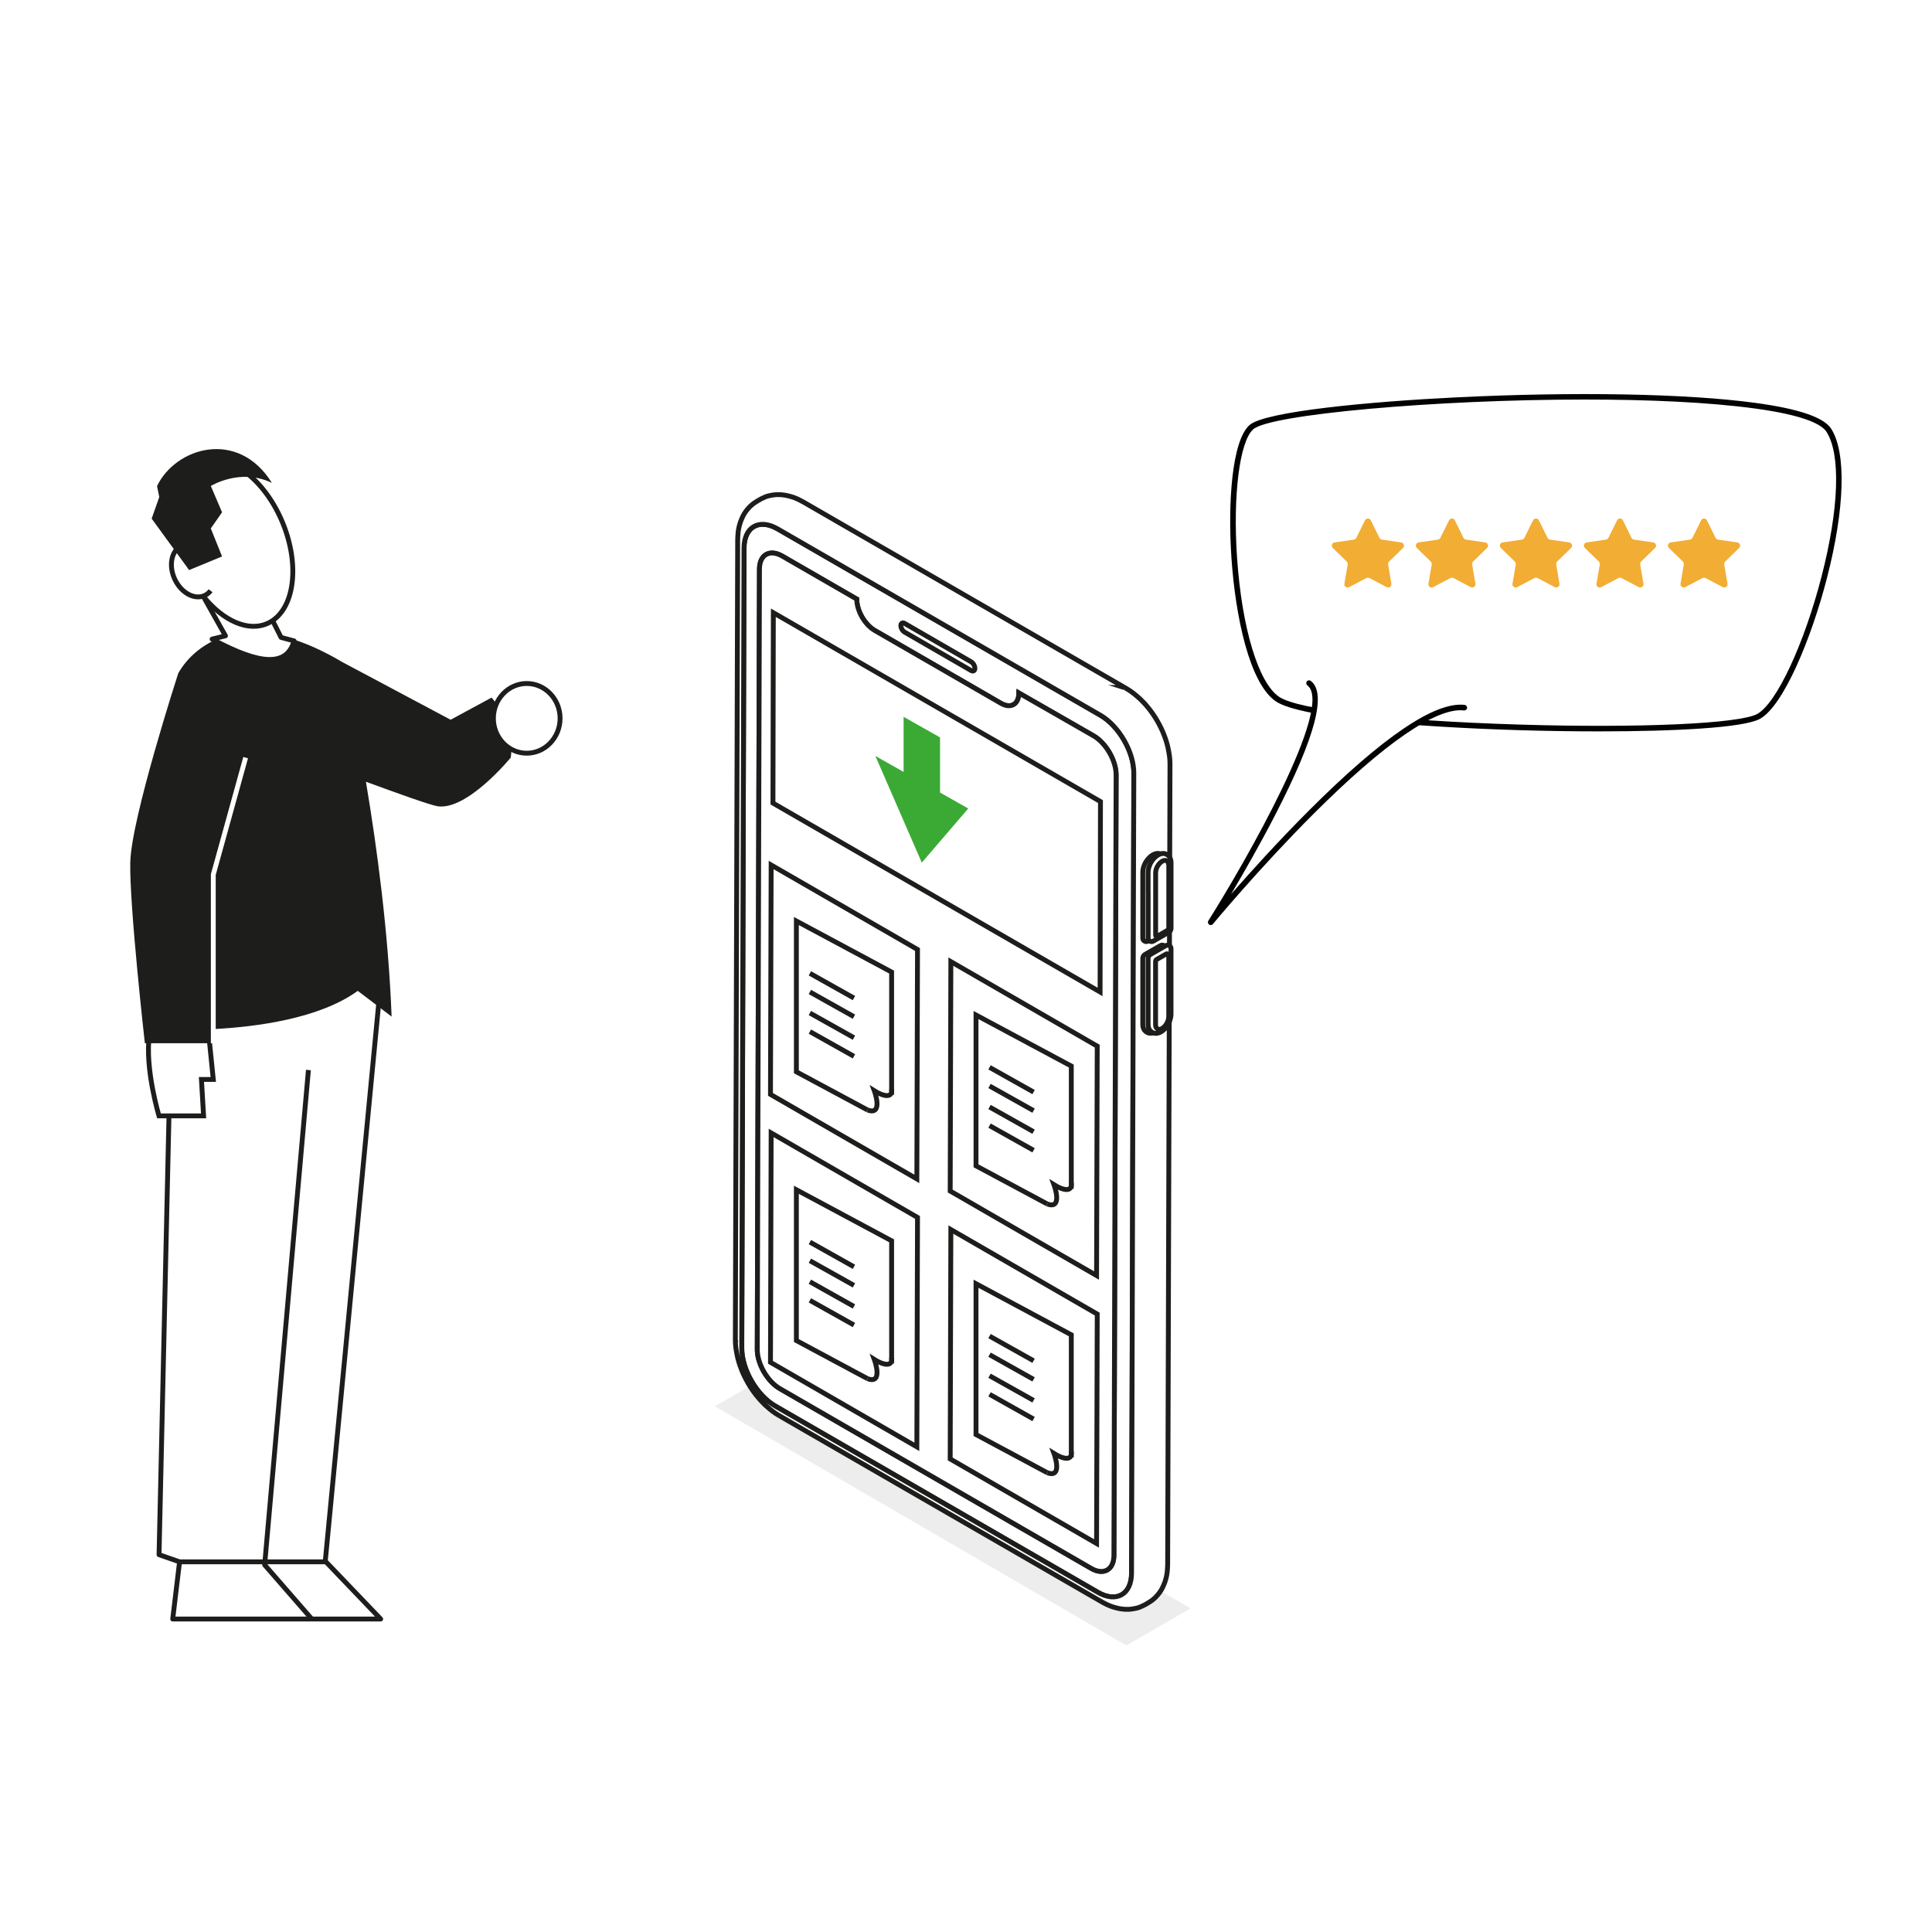 <?xml version="1.0" encoding="UTF-8"?>
<svg xmlns="http://www.w3.org/2000/svg" viewBox="0 0 500 500">
  <defs>
    <style>.cls-1,.cls-2,.cls-3,.cls-4,.cls-5{fill:#fff;}.cls-1,.cls-2,.cls-6,.cls-7,.cls-8,.cls-4,.cls-5{stroke-width:1.26px;}.cls-1,.cls-2,.cls-6,.cls-7,.cls-4,.cls-5{stroke:#1d1d1b;}.cls-1,.cls-2,.cls-7,.cls-8,.cls-4{stroke-linejoin:round;}.cls-2,.cls-4{mix-blend-mode:multiply;}.cls-9{isolation:isolate;}.cls-9,.cls-6,.cls-7,.cls-8{fill:none;}.cls-10{fill:#010101;}.cls-11{fill:#eeeded;}.cls-12{fill:#f2ad35;}.cls-13{fill:#1d1d1b;}.cls-14{fill:#3aaa35;}.cls-6,.cls-5{stroke-miterlimit:10;}.cls-8{stroke:#fff;}.cls-4{stroke-linecap:round;}</style>
  </defs>
  <g class="cls-9">
    <g id="Livello_2">
      <g id="Livello_1-2">
        <rect class="cls-3" width="500" height="500"></rect>
        <polyline class="cls-7" points="44.51 254.39 98.52 254.39 84.18 404.02 98.52 419 44.7 419 46.47 404.2 41.16 402.35 43.72 289.27"></polyline>
        <path class="cls-6" d="m54.02,267.77l1.18,11.59h-3.07l.56,9.43h-11.54s-3.72-12.27-2.48-21.02h15.35Z"></path>
        <path class="cls-13" d="m33.72,223.14c.24-11.34,12.39-48.83,12.39-48.83,0,0,10.62-21.83,42.49-2.96l28.02,14.92,10.59-5.73s6.37,6.66,4.96,15.54c0,0-11.21,13.71-18.92,12.58-1.75-.26-10.16-3.26-18.55-6.35,2.85,16.92,5.8,38.85,6.65,60.78l-8.76-6.66c-9.85,7.16-26.09,9.32-37.39,9.9v3.66h-17.71s-4.01-35.51-3.78-46.86Z"></path>
        <polyline class="cls-7" points="80.69 419 68.49 404.99 79.82 276.92"></polyline>
        <line class="cls-7" x1="46.47" y1="404.2" x2="84.18" y2="404.2"></line>
        <path class="cls-1" d="m52.7,154.5l5.65,10.05-3.46.85c12.63,6.85,19.36,7.06,21.22.47l-3.37-.91-2.3-4.57"></path>
        <path class="cls-6" d="m52.74,154.48c5.09,6.25,11.62,9.18,16.67,6.78,6.89-3.28,8.43-15.21,3.45-26.66-4.99-11.45-14.62-18.08-21.51-14.8"></path>
        <path class="cls-6" d="m49.83,141.01c-1.08-.26-2.17-.16-3.12.38-2.53,1.44-3.1,5.42-1.29,8.89,1.81,3.47,5.33,5.12,7.85,3.68.48-.27.89-.64,1.23-1.08"></path>
        <path class="cls-13" d="m48.94,147.53l8.53-3.52-2.91-7.25,2.91-4.18-2.91-6.81s7.7-4.75,15.81-.79c-8.73-14.07-24.91-9.23-29.73.82l.58,2.83-1.97,5.59,9.7,13.32Z"></path>
        <polyline class="cls-8" points="63.57 196.08 55.2 226.34 55.2 269.99"></polyline>
        <path class="cls-1" d="m136.32,194.93c4.76,0,8.63-4.05,8.63-9.02s-3.87-9.02-8.63-9.02-8.63,4.05-8.63,9.02,3.87,9.02,8.63,9.02Z"></path>
        <polygon class="cls-11" points="185 363.95 291.5 425.84 308.13 416.24 201.62 354.35 185 363.95"></polygon>
        <path class="cls-5" d="m284.8,185.11c4.79,2.76,8.67,9.48,8.65,14.99-.2,69.01-.39,138.02-.59,207.04-.01,5.51-3.92,7.73-8.71,4.96-27.84-16.07-55.68-32.15-83.52-48.22-4.79-2.76-8.67-9.48-8.65-14.99.2-69.01.39-138.02.59-207.04.01-5.5,3.92-7.73,8.71-4.96,27.84,16.07,55.68,32.15,83.52,48.22Z"></path>
        <path class="cls-5" d="m201.73,366.41l8.35,4.82,8.35,4.82,8.35,4.82,8.35,4.82,8.35,4.82,8.35,4.82,8.35,4.82,8.35,4.82,8.35,4.82,8.35,4.82s0,0,0,0c.38.21.9.49,1.3.67.41.19.97.43,1.4.56.52.16,1.21.36,1.74.46.44.09,1.03.15,1.47.18.64.04,1.22,0,1.59-.04.46-.05,1.06-.18,1.51-.28.25-.06.57-.16.8-.26.41-.17.95-.43,1.35-.64l.85-.5c1.09-.63,1.77-1.35,1.8-1.37.32-.33.72-.79,1-1.16.25-.34.56-.82.75-1.21.22-.44.49-1.05.66-1.52.14-.39.29-.93.39-1.34.08-.37.18-.87.22-1.25.07-.61.11-1.42.13-2.02,0,0,0,0,0,0l.06-20.7.06-20.7.06-20.7.06-20.7.06-20.7.06-20.7.06-20.7.06-20.7.06-20.7.06-20.7h0s0,0,0,0c0-1.38-.14-2.33-.17-2.5-.1-.67-.28-1.56-.42-2.22-.08-.35-.22-.82-.32-1.16-.18-.62-.88-2.85-2.36-5.41-1.43-2.48-2.95-4.17-3.54-4.78-.26-.27-.61-.64-.89-.9-.5-.46-1.19-1.05-1.72-1.47-.31-.25-.74-.54-1.06-.76-.27-.18-.65-.4-.93-.58,0,0,0,0,0,0-27.84-16.07-55.68-32.15-83.52-48.22h0c-.38-.21-.9-.49-1.29-.67-.41-.19-.97-.43-1.4-.56-.52-.16-1.21-.36-1.74-.46-.44-.09-1.03-.15-1.47-.18-.67-.04-1.28,0-1.59.04-.46.05-1.06.18-1.51.28-.25.06-.57.16-.8.26-.23.1-.5.22-.76.35-.2.09-.4.18-.59.3l-.85.5c-1.09.64-1.77,1.35-1.8,1.38-.32.33-.72.79-1,1.16-.25.34-.56.82-.75,1.21-.22.44-.49,1.05-.66,1.52-.14.39-.29.93-.39,1.34-.08.37-.18.87-.22,1.25-.07.61-.11,1.42-.13,2.02,0,0,0,0,0,0l-.06,20.7-.06,20.7-.06,20.7-.06,20.7-.06,20.7-.06,20.7-.06,20.7-.06,20.7-.06,20.7-.06,20.7c0,.1,0,.2.03.3-.02-.1-.03-.2-.03-.3,0,1.38.14,2.33.17,2.5.1.67.28,1.56.42,2.22.08.35.22.82.32,1.16.18.62.88,2.85,2.36,5.41,1.43,2.48,2.95,4.17,3.54,4.78.26.27.61.64.89.9.5.46,1.19,1.05,1.72,1.47.31.25.74.54,1.06.76.27.18.65.4.93.58m88.91-188.53s-.01,0-.02,0c0,0,.01,0,.02,0Zm.6.15s-.06-.03-.1-.05c.03.01.06.03.1.05Zm-.26-.09s-.06-.02-.09-.03c.03,0,.06.02.09.03Zm-100.56,169.29c-.03-.09-.06-.19-.07-.28.02.09.04.19.07.28Zm0,.02c.03.09.07.19.12.28-.05-.09-.09-.18-.12-.28Zm93.72,64.84l-83.52-48.22c-4.79-2.76-8.67-9.48-8.65-14.99l.59-207.04h0c.01-5.5,3.92-7.73,8.71-4.96l83.52,48.22c4.79,2.76,8.67,9.48,8.65,14.99l-.59,207.04c-.01,5.51-3.92,7.73-8.71,4.96"></path>
        <path class="cls-5" d="m282.99,190.42c3.24,1.87,5.87,6.43,5.86,10.15l-.57,201.95c-.01,3.73-2.66,5.24-5.9,3.36l-80.54-46.5c-3.24-1.87-5.87-6.43-5.86-10.15l.57-201.95c.01-3.73,2.66-5.23,5.9-3.36l19.28,11.13c0,3.02,2.07,6.61,4.63,8.1l32.67,18.86c2.57,1.48,4.65.29,4.66-2.66l19.28,11.06Z"></path>
        <path class="cls-3" d="m282.99,190.42c3.24,1.87,5.87,6.43,5.86,10.15l-.57,201.95c-.01,3.73-2.66,5.24-5.9,3.36l-80.54-46.5c-3.24-1.87-5.87-6.43-5.86-10.15l.57-201.95c.01-3.73,2.66-5.23,5.9-3.36l19.28,11.13c0,3.02,2.07,6.61,4.63,8.1l32.67,18.86c2.57,1.48,4.65.29,4.66-2.66l19.28,11.06Z"></path>
        <path class="cls-6" d="m282.99,190.42c3.24,1.87,5.87,6.43,5.86,10.15l-.57,201.95c-.01,3.73-2.66,5.24-5.9,3.36l-80.54-46.5c-3.24-1.87-5.87-6.43-5.86-10.15l.57-201.95c.01-3.73,2.66-5.23,5.9-3.36l19.28,11.13c0,3.02,2.07,6.61,4.63,8.1l32.67,18.86c2.57,1.48,4.65.29,4.66-2.66l19.28,11.06Z"></path>
        <path class="cls-5" d="m237.28,305.1l-37.88-21.87v-.2s.17-59.17.17-59.17l37.88,21.87v.2s-.17,59.17-.17,59.17Z"></path>
        <path class="cls-5" d="m251.32,173.53c.54.31.98.06.98-.56,0-.62-.43-1.38-.97-1.69l-17.21-9.94c-.54-.31-.98-.06-.98.56,0,.62.43,1.38.97,1.69l17.21,9.94h0Z"></path>
        <path class="cls-2" d="m297.5,221.89c-.67.65-1.05,1.31-1.25,1.76-.43.95-.48,1.55-.5,2.09h0s0,1.7,0,1.7v3.41s0,1.7,0,1.7v1.7s0,1.7,0,1.7v6.82h0c0,.22.07.37.09.42.1.19.2.25.29.31l.15.09c.26.13.52.12.82-.04,0,0,0,0,0,0,0,0,0,0,0,0,1.33-.77,2.67-1.53,4-2.3.04-.02.08-.06.11-.1-.03.04-.07.08-.11.1.17-.1.56-.39.58-1.01h0v-16.93h0c0-.69-.18-1.11-.23-1.22-.08-.17-.16-.34-.33-.53-.17-.19-.29-.27-.46-.38l-.15-.09c-1.34-.73-2.75.53-3.02.8Z"></path>
        <path class="cls-4" d="m295.75,248.01h0s0,1.7,0,1.7v15.34h0c0,.64.15,1.03.26,1.26.15.32.35.52.52.64h0s0,0,0,0c.01,0,.02.02.03.03h0c.05.04.11.08.16.11l.15.09c.2.11.38.18.67.21.36.04.71-.05.71-.05.14-.04.51-.13.91-.38.02-.01.04-.03.06-.04.1-.05.45-.3.68-.53.49-.49.91-1.01,1.33-1.94.04-.08.22-.5.33-1.02.1-.46.11-.71.12-1.02,0,.02-.01.05-.02.08,0-.03.02-.05.02-.08v-1.69s0-1.69,0-1.69v-1.69s0-1.69,0-1.69v-1.69s0-1.69,0-1.69v-1.69s0-1.69,0-1.69v-3.39h0s0,0,0,0h0c0-.22-.07-.37-.09-.42-.1-.19-.2-.25-.29-.31l-.15-.09c-.26-.13-.52-.12-.82.04l-.4.23-.4.23-.4.23-.4.23-.4.23-.4.23-.4.23-.4.23-.4.23-.4.23c-.17.1-.56.39-.58,1.01Z"></path>
        <path class="cls-1" d="m297.13,230.85v-1.7s0-1.7,0-1.7v-1.7s0,0,0,0c.02-.54.07-1.14.5-2.09.2-.44.58-1.11,1.25-1.76.27-.26,1.68-1.53,3.02-.8l.15.09c.17.11.29.19.46.38.17.2.25.36.33.53.05.11.23.53.23,1.22,0,0,0,0,0,0v16.93s0,0,0,0c-.02.62-.41.91-.58,1.01.04-.02.08-.06.11-.1-.03.04-.07.08-.11.1-1.33.77-2.67,1.53-4,2.3,0,0,0,0,0,0,0,0,0,0,0,0-.3.16-.56.17-.82.04l-.15-.09c-.09-.06-.19-.12-.29-.31-.03-.05-.09-.2-.09-.42,0,0,0,0,0,0v-1.7s0-1.7,0-1.7v-5.11s0-1.7,0-1.7v-1.7Z"></path>
        <path class="cls-1" d="m300.89,222.83c.88-.45,1.58.08,1.59,1.17,0,5.34,0,10.68,0,16.02,0,.35-.19.68-.49.85-.84.48-1.68.96-2.52,1.45-.17.1-.39-.03-.39-.23,0-5.41,0-10.83,0-16.25,0-1.09.77-2.43,1.72-2.96.03-.02.08-.02.09-.05Z"></path>
        <path class="cls-5" d="m297.13,259.95v-5.11s0-1.7,0-1.7v-1.7s0-1.7,0-1.7v-1.7h0c.02-.62.41-.91.58-1.01l.4-.23.4-.23.4-.23.4-.23.4-.23.4-.23.4-.23.4-.23.4-.23.4-.23c.3-.16.56-.17.82-.04l.15.09c.09.06.19.12.29.31.03.05.09.2.09.42h0s0,1.69,0,1.69v15.24s0,.03,0,.04c0-.01,0-.03,0-.04,0,.31-.02.56-.12,1.02-.12.52-.3.94-.33,1.02-.42.93-.83,1.45-1.33,1.94-.23.23-.58.47-.68.53-.02.01-.04.02-.06.04-.4.25-.77.34-.91.38,0,0-.36.09-.71.05-.29-.03-.46-.1-.67-.21l-.15-.09c-.06-.03-.11-.07-.16-.11h0s-.02-.02-.03-.03h0s0,0,0,0c-.17-.13-.36-.32-.52-.64-.11-.23-.26-.61-.26-1.26,0,0,0,0,0,0v-1.7s0-1.7,0-1.7v-1.7Z"></path>
        <path class="cls-5" d="m299.38,248.29c.81-.46,1.61-.92,2.42-1.39.3-.17.67.04.67.39,0,5.27,0,10.54,0,15.81,0,1.09-.71,2.42-1.59,2.99-.01-.01-.06.04-.09.06-.95.56-1.73.11-1.73-.98,0-5.45,0-10.89,0-16.34,0-.22.12-.43.31-.54Z"></path>
        <g class="cls-9">
          <path class="cls-5" d="m284.7,256.72l-84.66-48.88v-.22l.1-49.05,84.66,48.88v.22l-.1,49.05Z"></path>
        </g>
        <path class="cls-5" d="m283.79,330.11l-37.88-21.87v-.2s.17-59.17.17-59.17l37.88,21.87v.2s-.17,59.17-.17,59.17Z"></path>
        <path class="cls-5" d="m237.28,374.44l-37.88-21.87v-.2s.17-59.17.17-59.17l37.88,21.87v.2s-.17,59.17-.17,59.17Z"></path>
        <path class="cls-5" d="m283.79,399.45l-37.88-21.87v-.2s.17-59.17.17-59.17l37.88,21.87v.2s-.17,59.17-.17,59.17Z"></path>
        <polygon class="cls-14" points="243.28 205.11 243.28 190.84 233.85 185.51 233.85 199.77 226.55 195.65 238.56 223.25 250.58 209.24 243.28 205.11"></polygon>
        <polyline class="cls-5" points="224.52 287.26 222.48 286.17 206.1 277.38 206.1 238.36 230.75 251.57 230.75 283.33"></polyline>
        <line class="cls-5" x1="209.6" y1="251.9" x2="221" y2="258.3"></line>
        <line class="cls-5" x1="209.6" y1="256.72" x2="221" y2="263.12"></line>
        <line class="cls-5" x1="209.6" y1="262.17" x2="221" y2="268.56"></line>
        <line class="cls-5" x1="209.6" y1="266.98" x2="221" y2="273.38"></line>
        <path class="cls-5" d="m224.52,287.26c4.17,1.57,1.76-4.95,1.76-4.95,0,0,4.84,3.08,4.47-.51"></path>
        <polyline class="cls-5" points="271.02 311.58 268.98 310.49 252.59 301.71 252.59 262.69 277.25 275.9 277.25 307.65"></polyline>
        <line class="cls-5" x1="256.09" y1="276.23" x2="267.49" y2="282.63"></line>
        <line class="cls-5" x1="256.09" y1="281.05" x2="267.49" y2="287.44"></line>
        <line class="cls-5" x1="256.09" y1="286.49" x2="267.49" y2="292.89"></line>
        <line class="cls-5" x1="256.09" y1="291.31" x2="267.49" y2="297.7"></line>
        <path class="cls-5" d="m271.02,311.58c4.17,1.57,1.76-4.95,1.76-4.95,0,0,4.84,3.08,4.47-.51"></path>
        <polyline class="cls-5" points="224.52 356.8 222.48 355.71 206.1 346.93 206.1 307.91 230.75 321.12 230.75 352.87"></polyline>
        <line class="cls-5" x1="209.6" y1="321.45" x2="221" y2="327.85"></line>
        <line class="cls-5" x1="209.6" y1="326.27" x2="221" y2="332.66"></line>
        <line class="cls-5" x1="209.6" y1="331.71" x2="221" y2="338.11"></line>
        <line class="cls-5" x1="209.6" y1="336.53" x2="221" y2="342.92"></line>
        <path class="cls-5" d="m224.52,356.8c4.17,1.57,1.76-4.95,1.76-4.95,0,0,4.84,3.08,4.47-.51"></path>
        <polyline class="cls-5" points="271.02 381.13 268.98 380.04 252.59 371.26 252.59 332.23 277.25 345.45 277.25 377.2"></polyline>
        <line class="cls-5" x1="256.09" y1="345.78" x2="267.49" y2="352.17"></line>
        <line class="cls-5" x1="256.09" y1="350.59" x2="267.49" y2="356.99"></line>
        <line class="cls-5" x1="256.09" y1="356.04" x2="267.49" y2="362.43"></line>
        <line class="cls-5" x1="256.09" y1="360.85" x2="267.49" y2="367.25"></line>
        <path class="cls-5" d="m271.02,381.13c4.17,1.57,1.76-4.95,1.76-4.95,0,0,4.84,3.08,4.47-.51"></path>
        <path class="cls-3" d="m330.61,180.92c-12.37-8.37-15.02-62.95-6.76-70.37,8.26-7.42,140.38-13.42,149.46.81,9.08,14.24-7.75,68.34-18.21,74.04-10.46,5.7-112.92,3.34-124.49-4.49Z"></path>
        <path class="cls-10" d="m413.78,189.28c-6.81,0-13.82-.11-20.53-.31-26.34-.79-56.73-3.17-63.04-7.44-6.93-4.69-10.49-22.23-11.51-37.07-.97-14.18.09-30.33,4.66-34.44,3.96-3.55,31.27-6.09,53.47-7.18,30.87-1.52,59.86-.98,77.55,1.44,11.25,1.54,17.64,3.73,19.54,6.7,3.94,6.18,3.53,20.6-1.09,38.56-4.02,15.63-11.29,33.19-17.38,36.51-4.25,2.32-22.13,3.23-41.67,3.23Zm-3.62-85.88c-39.04,0-81.58,3.89-85.83,7.7-3.53,3.17-5.29,17.15-4.18,33.26,1.25,18.22,5.52,32.34,10.87,35.97h0c4.99,3.38,29.44,6.2,62.27,7.19,30.98.94,56.83-.22,61.46-2.74,4.98-2.71,12.14-18.01,16.67-35.6,4.53-17.58,5-31.57,1.28-37.42-1.12-1.76-5.24-4.23-18.51-6.04-12.04-1.64-27.73-2.32-44.02-2.32Z"></path>
        <path class="cls-3" d="m338.78,176.8c9.17,6.94-25.44,61.88-25.44,61.88,0,0,47.65-57.6,65.62-55.54l-40.18-6.34Z"></path>
        <path class="cls-10" d="m313.34,239.41c-.15,0-.3-.05-.43-.14-.31-.22-.39-.65-.19-.98,9.53-15.12,32.7-55.55,25.62-60.92-.32-.24-.38-.7-.14-1.02.24-.32.7-.38,1.02-.14,4.18,3.17,1.21,14.44-9.08,34.46-4,7.79-8.36,15.38-11.55,20.75,4.85-5.54,12.24-13.75,20.3-21.8,18.96-18.93,32.47-28.08,40.15-27.2.4.05.68.41.64.8s-.41.69-.8.64c-7.13-.82-20.59,8.44-38.95,26.78-13.97,13.96-25.91,28.36-26.03,28.5-.14.17-.35.26-.56.26Z"></path>
        <path class="cls-12" d="m354.76,134.66l2.24,4.53c.12.25.36.42.63.46l5,.73c.69.1.96.95.47,1.43l-3.62,3.53c-.2.19-.29.47-.24.74l.85,4.98c.12.69-.6,1.21-1.22.89l-4.47-2.35c-.24-.13-.54-.13-.78,0l-4.47,2.35c-.62.32-1.34-.2-1.22-.89l.85-4.98c.05-.27-.04-.55-.24-.74l-3.62-3.53c-.5-.49-.22-1.33.47-1.43l5-.73c.27-.04.51-.21.63-.46l2.24-4.53c.31-.62,1.2-.62,1.51,0Z"></path>
        <path class="cls-12" d="m376.51,134.66l2.24,4.53c.12.25.36.42.63.46l5,.73c.69.1.96.95.47,1.43l-3.62,3.53c-.2.19-.29.47-.24.74l.85,4.98c.12.69-.6,1.21-1.22.89l-4.47-2.35c-.24-.13-.54-.13-.78,0l-4.47,2.35c-.62.32-1.34-.2-1.22-.89l.85-4.98c.05-.27-.04-.55-.24-.74l-3.62-3.53c-.5-.49-.22-1.33.47-1.43l5-.73c.27-.04.51-.21.63-.46l2.24-4.53c.31-.62,1.2-.62,1.51,0Z"></path>
        <path class="cls-12" d="m398.26,134.66l2.24,4.53c.12.25.36.42.63.46l5,.73c.69.1.96.95.47,1.43l-3.62,3.53c-.2.19-.29.47-.24.74l.85,4.98c.12.69-.6,1.21-1.22.89l-4.47-2.35c-.24-.13-.54-.13-.78,0l-4.47,2.35c-.62.32-1.34-.2-1.22-.89l.85-4.98c.05-.27-.04-.55-.24-.74l-3.62-3.53c-.5-.49-.22-1.33.47-1.43l5-.73c.27-.04.51-.21.63-.46l2.24-4.53c.31-.62,1.2-.62,1.51,0Z"></path>
        <path class="cls-12" d="m420,134.66l2.24,4.53c.12.25.36.42.63.46l5,.73c.69.1.96.95.47,1.43l-3.62,3.53c-.2.19-.29.47-.24.74l.85,4.98c.12.69-.6,1.21-1.22.89l-4.47-2.35c-.24-.13-.54-.13-.78,0l-4.47,2.35c-.62.32-1.34-.2-1.22-.89l.85-4.98c.05-.27-.04-.55-.24-.74l-3.62-3.53c-.5-.49-.22-1.33.47-1.43l5-.73c.27-.04.51-.21.63-.46l2.24-4.53c.31-.62,1.2-.62,1.51,0Z"></path>
        <path class="cls-12" d="m441.75,134.66l2.24,4.53c.12.25.36.42.63.46l5,.73c.69.1.96.95.47,1.43l-3.62,3.53c-.2.19-.29.47-.24.74l.85,4.98c.12.69-.6,1.21-1.22.89l-4.47-2.35c-.24-.13-.54-.13-.78,0l-4.47,2.35c-.62.32-1.34-.2-1.22-.89l.85-4.98c.05-.27-.04-.55-.24-.74l-3.62-3.53c-.5-.49-.22-1.33.47-1.43l5-.73c.27-.04.51-.21.63-.46l2.24-4.53c.31-.62,1.2-.62,1.51,0Z"></path>
      </g>
    </g>
  </g>
</svg>
